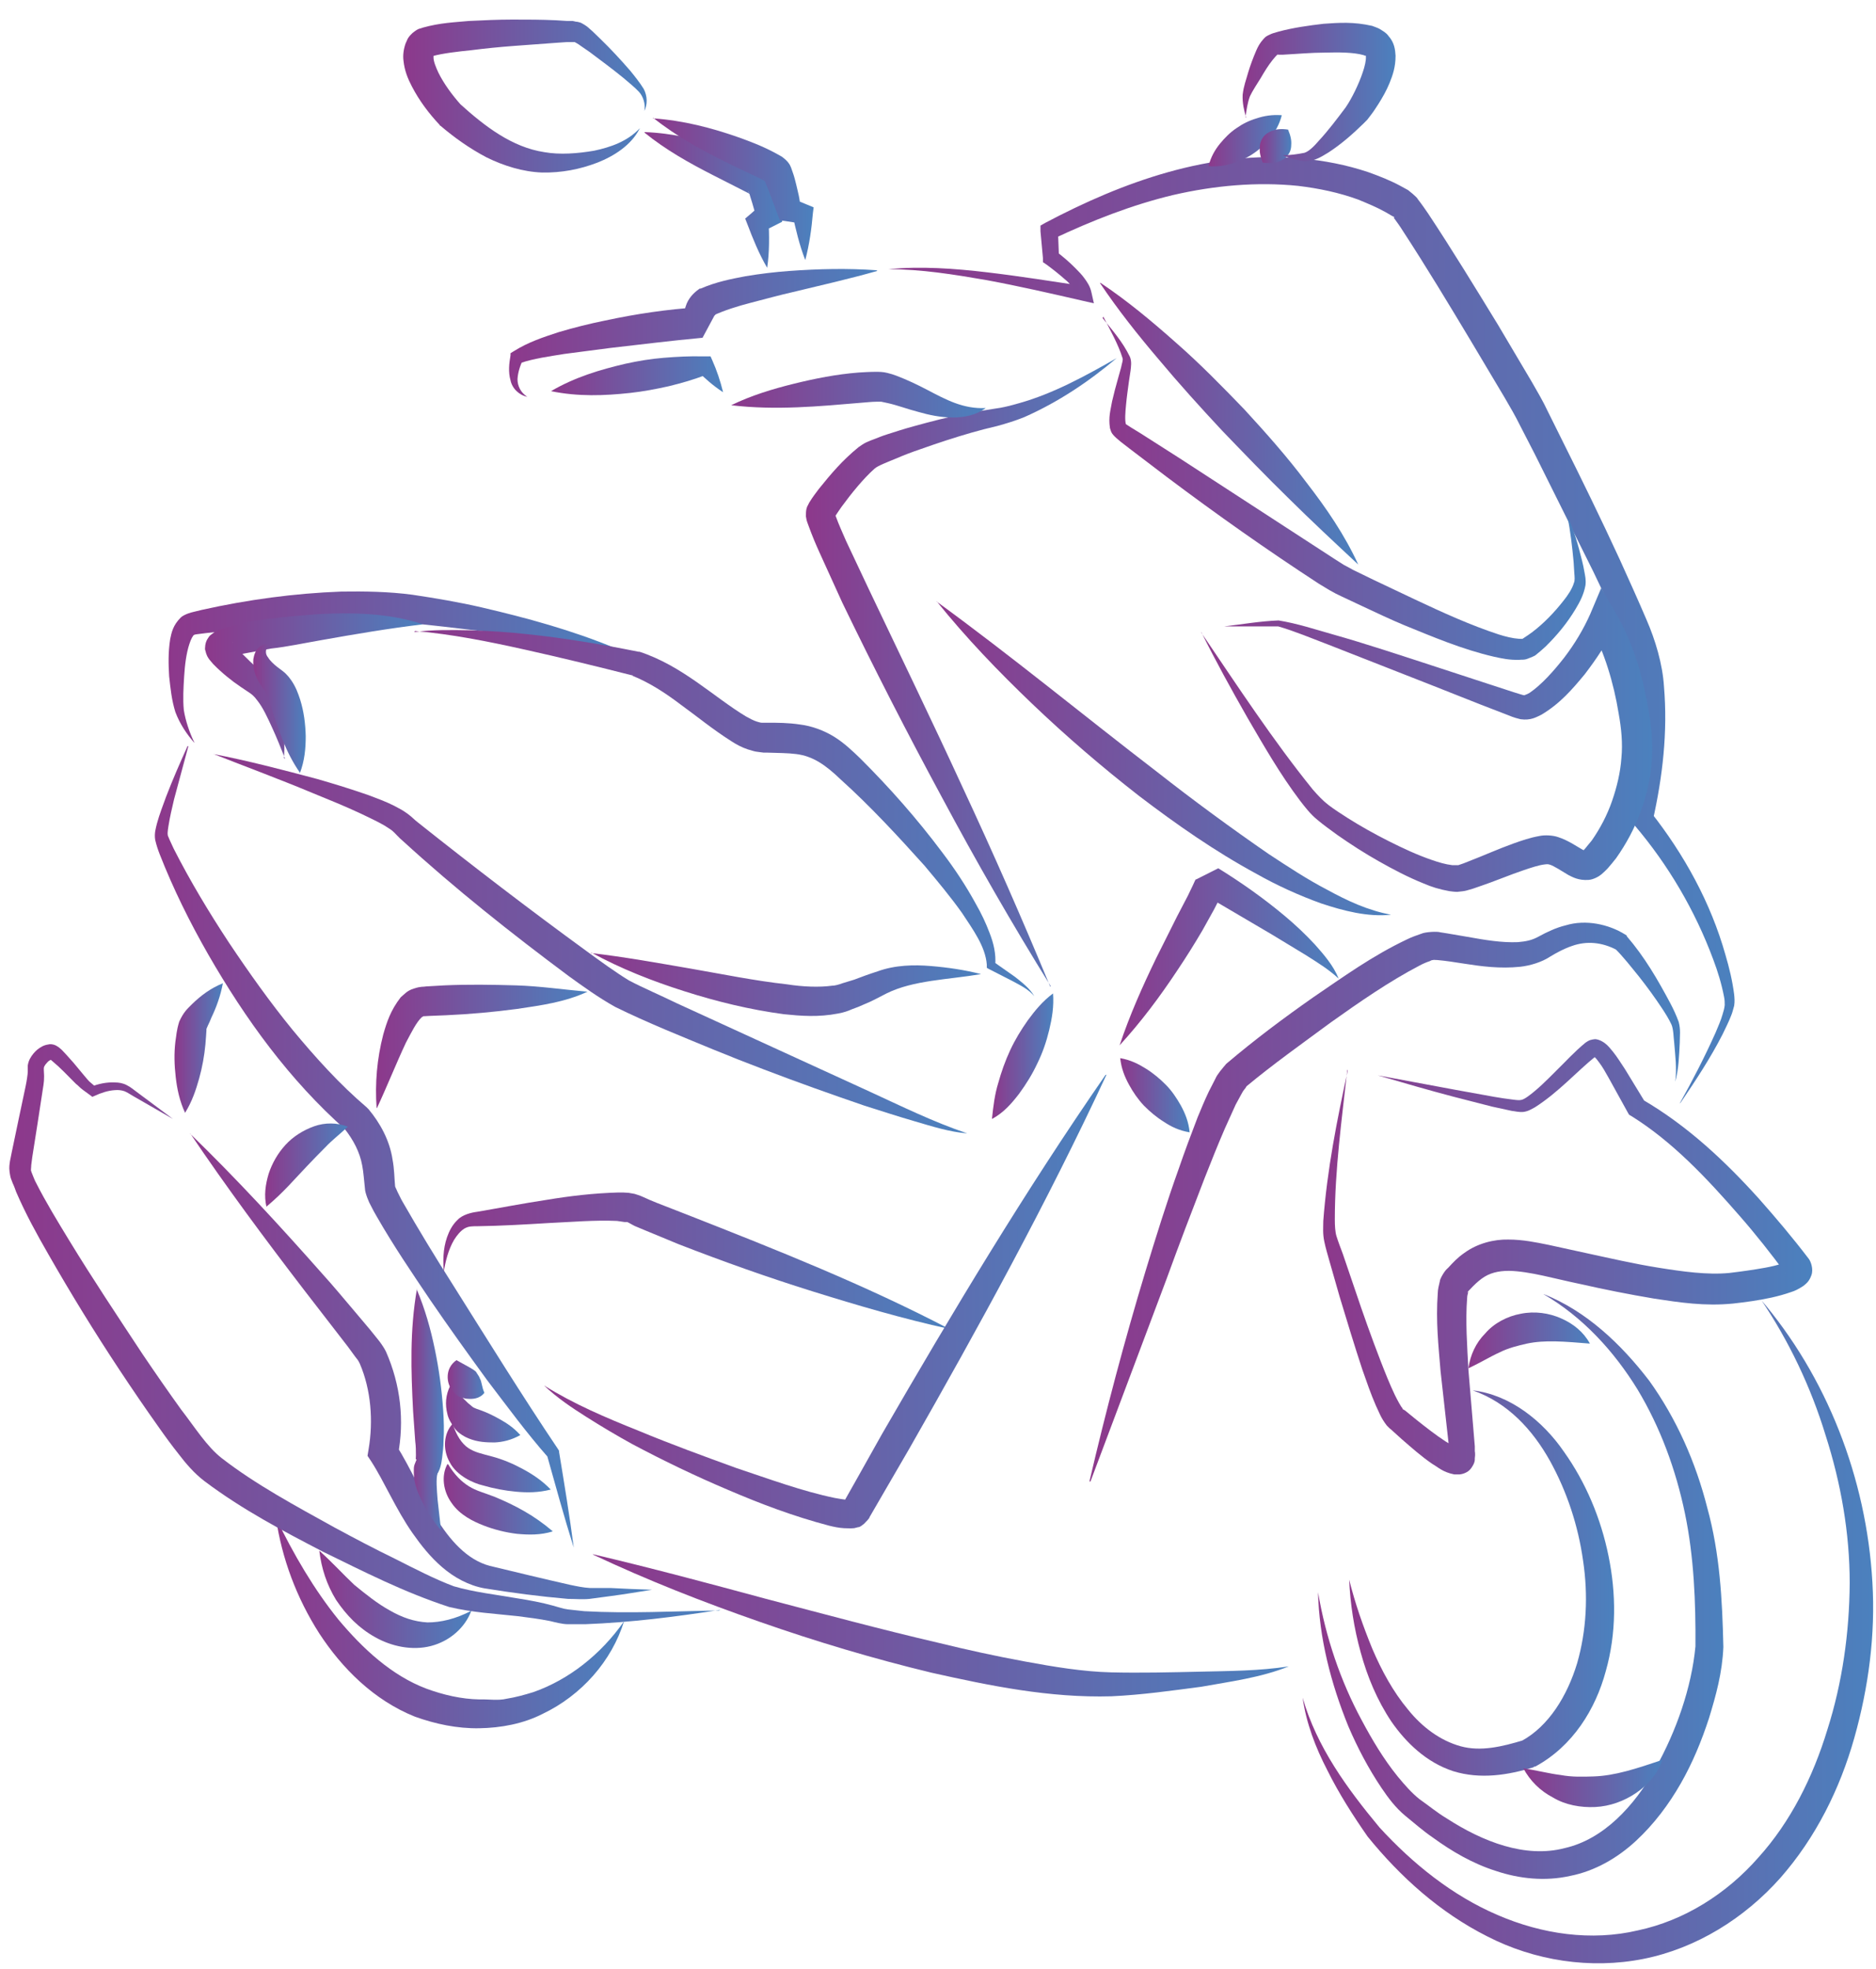 ﻿<?xml version="1.0" encoding="utf-8"?><svg width="61" height="64" viewBox="0 0 61 64" fill="none" xmlns="http://www.w3.org/2000/svg">
<path d="M19.281 50.52C21.177 50.965 23.05 51.468 24.912 51.971C26.785 52.462 28.646 52.965 30.519 53.4C31.45 53.628 32.392 53.834 33.323 54.005C34.254 54.177 35.208 54.337 36.127 54.359C37.069 54.382 38.057 54.359 39.01 54.337C39.975 54.314 40.94 54.314 41.905 54.165C40.997 54.531 40.009 54.657 39.056 54.828C38.091 54.954 37.137 55.091 36.138 55.137C34.118 55.194 32.188 54.794 30.292 54.371C28.397 53.914 26.523 53.354 24.696 52.714C22.857 52.074 21.052 51.365 19.281 50.531V50.52Z" fill="url(#paint0_linear_14082_11935)" />
<path d="M43.811 34.76C43.63 36.383 43.403 38.029 43.403 39.64C43.403 39.834 43.414 40.051 43.459 40.188C43.516 40.371 43.596 40.577 43.664 40.76L44.061 41.925C44.322 42.703 44.594 43.468 44.89 44.234C45.037 44.611 45.185 44.988 45.355 45.343C45.434 45.502 45.548 45.72 45.605 45.777V45.8L45.684 45.845L45.809 45.948L46.047 46.142C46.365 46.394 46.683 46.645 47.001 46.851C47.137 46.942 47.353 47.045 47.376 47.045C47.376 47.045 47.376 47.045 47.342 47.045C47.296 47.045 47.239 47.068 47.217 47.102C47.171 47.125 47.137 47.171 47.126 47.217C47.126 47.251 47.114 47.239 47.114 47.251C47.114 47.285 47.114 47.217 47.114 47.171V47.022L46.842 44.577C46.774 43.743 46.683 42.943 46.751 42.028C46.751 41.925 46.785 41.777 46.819 41.64C46.819 41.583 46.91 41.423 46.967 41.343C47.035 41.251 47.046 41.251 47.092 41.206C47.239 41.045 47.398 40.874 47.614 40.726C48.034 40.417 48.579 40.28 49.044 40.291C49.521 40.291 49.952 40.383 50.35 40.463L51.553 40.726C52.347 40.897 53.131 41.08 53.925 41.206C54.709 41.331 55.515 41.446 56.23 41.377C56.616 41.331 57.024 41.274 57.399 41.206C57.592 41.171 57.774 41.126 57.932 41.08C58.012 41.057 58.08 41.023 58.091 41.011C58.091 41.011 58.08 41.011 58.023 41.126C57.978 41.24 58.046 41.388 58.057 41.388C57.603 40.771 57.081 40.108 56.559 39.514C55.503 38.303 54.391 37.114 53.051 36.28L52.972 36.234L52.938 36.177L52.313 35.046C52.211 34.863 52.109 34.68 51.996 34.532C51.939 34.452 51.882 34.383 51.837 34.349C51.814 34.337 51.803 34.337 51.837 34.337C51.848 34.337 51.905 34.337 51.905 34.326C51.905 34.326 51.894 34.326 51.882 34.337C51.269 34.829 50.679 35.503 49.907 35.994C49.794 36.051 49.703 36.12 49.532 36.143C49.373 36.154 49.271 36.12 49.158 36.109C48.942 36.063 48.738 36.017 48.522 35.971L47.273 35.651C46.445 35.434 45.627 35.194 44.799 34.954L47.319 35.423L48.579 35.651C48.783 35.686 48.999 35.72 49.203 35.743C49.453 35.777 49.498 35.766 49.68 35.64C49.998 35.411 50.304 35.103 50.599 34.806C50.906 34.509 51.178 34.2 51.553 33.892C51.587 33.869 51.621 33.846 51.666 33.823C51.712 33.8 51.825 33.777 51.882 33.777C52.03 33.8 52.109 33.857 52.177 33.903C52.302 33.995 52.37 34.097 52.45 34.189C52.597 34.372 52.711 34.566 52.836 34.749L53.505 35.846L53.392 35.731C54.868 36.589 56.094 37.743 57.206 38.977C57.762 39.606 58.284 40.223 58.807 40.908C58.875 40.988 58.977 41.251 58.897 41.457C58.818 41.674 58.716 41.731 58.636 41.8C58.477 41.903 58.364 41.96 58.25 41.994C58.023 42.074 57.808 42.131 57.603 42.177C57.183 42.268 56.775 42.325 56.355 42.371C55.435 42.463 54.618 42.337 53.789 42.211C52.972 42.074 52.166 41.914 51.36 41.731C50.577 41.571 49.737 41.32 49.067 41.308C48.715 41.308 48.431 41.377 48.181 41.56C48.057 41.651 47.932 41.766 47.796 41.914C47.773 41.937 47.705 42.005 47.716 42.005C47.739 42.005 47.75 41.937 47.739 41.983C47.739 42.04 47.705 42.097 47.705 42.2C47.648 42.92 47.705 43.765 47.75 44.565L47.955 47.011V47.171C47.955 47.171 47.977 47.262 47.955 47.4C47.955 47.468 47.955 47.502 47.92 47.582C47.875 47.674 47.818 47.765 47.739 47.822C47.659 47.88 47.557 47.914 47.466 47.925C47.387 47.925 47.342 47.925 47.285 47.925C46.899 47.845 46.774 47.697 46.57 47.582C46.206 47.331 45.9 47.057 45.582 46.782L45.355 46.577L45.242 46.474L45.185 46.428L45.094 46.337C44.89 46.074 44.844 45.902 44.742 45.697C44.572 45.308 44.435 44.908 44.299 44.52C44.038 43.731 43.8 42.943 43.561 42.154L43.221 40.965C43.164 40.76 43.107 40.577 43.062 40.36C43.005 40.097 43.028 39.903 43.028 39.686C43.153 38.017 43.471 36.417 43.822 34.806L43.811 34.76Z" fill="url(#paint1_linear_14082_11935)" />
<path d="M57.228 42.211C59.396 44.737 60.69 48.04 60.883 51.434C60.985 53.136 60.758 54.851 60.293 56.496C59.828 58.142 59.044 59.73 57.886 61.045C56.728 62.347 55.162 63.33 53.437 63.673C51.711 64.016 49.895 63.73 48.362 62.942C46.819 62.165 45.536 61.01 44.469 59.696C43.992 59.011 43.538 58.302 43.163 57.548C42.777 56.805 42.471 56.005 42.357 55.182C42.812 56.782 43.81 58.142 44.855 59.399C45.944 60.587 47.227 61.616 48.692 62.245C50.145 62.873 51.745 63.102 53.255 62.747C54.765 62.427 56.138 61.559 57.171 60.382C58.227 59.216 58.953 57.753 59.419 56.222C59.907 54.691 60.134 53.068 60.145 51.457C60.145 49.834 59.861 48.211 59.362 46.657C58.885 45.091 58.17 43.583 57.239 42.211H57.228Z" fill="url(#paint2_linear_14082_11935)" />
<path d="M50.191 42.063C51.575 42.611 52.711 43.685 53.63 44.885C54.516 46.12 55.14 47.537 55.514 49.011C55.923 50.496 56.002 51.993 56.037 53.536C56.002 54.371 55.798 55.102 55.571 55.845C55.333 56.576 55.038 57.296 54.652 57.97C54.266 58.645 53.789 59.285 53.199 59.833C52.608 60.382 51.871 60.816 51.053 60.976C50.236 61.159 49.396 61.067 48.647 60.816C47.886 60.576 47.205 60.176 46.592 59.73C46.274 59.513 45.99 59.262 45.695 59.022C45.377 58.759 45.139 58.439 44.923 58.119C44.492 57.479 44.14 56.805 43.845 56.119C43.277 54.725 42.892 53.239 42.857 51.754C43.107 53.216 43.584 54.633 44.276 55.913C44.617 56.553 44.992 57.182 45.446 57.742C45.673 58.016 45.9 58.279 46.161 58.485C46.456 58.69 46.728 58.919 47.035 59.102C48.215 59.867 49.6 60.405 50.872 60.073C52.143 59.787 53.142 58.702 53.823 57.49C54.504 56.279 55.004 54.851 55.129 53.514C55.14 52.096 55.083 50.611 54.788 49.194C54.493 47.777 53.993 46.405 53.244 45.16C52.483 43.925 51.473 42.817 50.202 42.074L50.191 42.063Z" fill="url(#paint3_linear_14082_11935)" />
<path d="M54.617 35.869C55.037 35.115 55.434 34.349 55.786 33.56C55.865 33.366 55.956 33.172 56.013 32.966C56.047 32.863 56.07 32.772 56.081 32.669C56.081 32.589 56.081 32.498 56.058 32.395C55.979 31.983 55.854 31.572 55.706 31.183C55.116 29.595 54.242 28.109 53.152 26.829L53.062 26.715L53.096 26.555C53.345 25.195 53.448 23.778 53.277 22.43C53.187 21.744 53.016 21.15 52.71 20.51C52.426 19.87 52.12 19.23 51.813 18.59L49.917 14.784L49.429 13.836C49.27 13.516 49.111 13.241 48.93 12.933L47.84 11.104C47.113 9.893 46.376 8.67 45.615 7.505C45.524 7.356 45.422 7.219 45.331 7.093C45.297 7.047 45.309 7.07 45.331 7.07C45.365 7.07 45.331 7.047 45.275 7.025L45.059 6.899C44.775 6.739 44.468 6.613 44.162 6.487C43.538 6.259 42.879 6.122 42.209 6.042C40.87 5.905 39.485 6.03 38.146 6.339C36.806 6.659 35.501 7.173 34.241 7.767L34.4 7.493L34.434 8.362L34.32 8.156C34.547 8.327 34.763 8.51 34.967 8.716C35.069 8.819 35.172 8.922 35.262 9.047C35.353 9.173 35.444 9.299 35.489 9.504L35.569 9.859L35.217 9.779C34.173 9.539 33.128 9.299 32.073 9.104C31.017 8.922 29.961 8.75 28.883 8.75C29.95 8.647 31.04 8.727 32.107 8.853C33.174 8.979 34.241 9.15 35.308 9.31L35.035 9.584C35.024 9.527 34.956 9.424 34.876 9.333C34.797 9.242 34.718 9.15 34.615 9.07C34.422 8.899 34.218 8.739 34.014 8.59L33.912 8.522V8.384L33.832 7.516V7.333L33.991 7.242C36.5 5.916 39.349 4.876 42.312 5.15C43.05 5.219 43.776 5.356 44.491 5.596C44.843 5.722 45.195 5.859 45.535 6.042L45.785 6.179C45.785 6.179 46.08 6.407 46.103 6.476C46.228 6.636 46.33 6.785 46.432 6.933C47.227 8.133 47.965 9.344 48.714 10.567L49.804 12.407C49.974 12.704 50.178 13.047 50.326 13.367L50.803 14.327C51.438 15.596 52.063 16.875 52.664 18.178C52.959 18.83 53.255 19.481 53.538 20.144C53.822 20.795 54.061 21.584 54.106 22.315C54.231 23.801 54.061 25.252 53.743 26.669L53.675 26.395C54.764 27.778 55.627 29.343 56.104 31.035C56.229 31.458 56.331 31.881 56.388 32.326C56.399 32.44 56.41 32.555 56.388 32.692C56.354 32.806 56.331 32.92 56.285 33.023C56.206 33.229 56.104 33.423 56.013 33.617C55.616 34.395 55.139 35.115 54.651 35.835L54.617 35.869Z" fill="url(#paint4_linear_14082_11935)" />
<path d="M35.853 10.339C36.171 10.739 36.501 11.105 36.739 11.596C36.807 11.756 36.773 11.928 36.762 12.042L36.705 12.419C36.671 12.671 36.637 12.911 36.614 13.162C36.591 13.39 36.569 13.676 36.614 13.802C36.614 13.779 36.569 13.768 36.614 13.79L36.773 13.893L37.091 14.088L38.362 14.899L43.391 18.167L43.697 18.362C43.788 18.407 43.868 18.453 43.993 18.522L44.674 18.853L46.025 19.493C46.921 19.916 47.829 20.327 48.737 20.624C48.953 20.693 49.192 20.75 49.373 20.762C49.407 20.762 49.487 20.773 49.475 20.762C49.487 20.75 49.475 20.796 49.544 20.739C49.634 20.681 49.736 20.613 49.827 20.544C50.202 20.259 50.542 19.904 50.838 19.527C50.985 19.344 51.121 19.139 51.178 18.945C51.212 18.876 51.201 18.75 51.19 18.625L51.167 18.259C51.121 17.767 51.065 17.265 50.962 16.762C51.178 17.219 51.314 17.71 51.439 18.213C51.473 18.339 51.496 18.465 51.519 18.59C51.541 18.716 51.575 18.842 51.553 19.024C51.496 19.333 51.371 19.562 51.235 19.79C50.962 20.247 50.633 20.647 50.247 21.024C50.145 21.116 50.043 21.207 49.941 21.287C49.907 21.322 49.759 21.379 49.668 21.413C49.544 21.459 49.487 21.436 49.407 21.447C49.078 21.459 48.828 21.401 48.567 21.344C47.534 21.104 46.603 20.704 45.673 20.327C45.207 20.133 44.753 19.916 44.288 19.699L43.607 19.379C43.505 19.333 43.368 19.264 43.232 19.184L42.892 18.979C41.189 17.87 39.554 16.716 37.942 15.505L36.739 14.59L36.444 14.362L36.296 14.236C36.296 14.236 36.205 14.156 36.16 14.088C36.115 14.019 36.115 13.973 36.092 13.916C36.035 13.55 36.115 13.322 36.16 13.048C36.217 12.796 36.285 12.545 36.353 12.305L36.455 11.939C36.478 11.813 36.523 11.71 36.501 11.642C36.364 11.196 36.103 10.739 35.876 10.293L35.853 10.339Z" fill="url(#paint5_linear_14082_11935)" />
<path d="M39.055 20.555C40.235 22.293 41.393 24.064 42.687 25.664C42.858 25.858 43.016 26.029 43.198 26.167C43.391 26.315 43.607 26.452 43.822 26.59C44.254 26.864 44.708 27.115 45.162 27.344C45.616 27.572 46.081 27.789 46.547 27.949C46.774 28.029 47.012 28.098 47.217 28.121H47.341C47.341 28.121 47.364 28.121 47.421 28.121C47.534 28.087 47.648 28.041 47.761 27.995C48.238 27.812 48.715 27.595 49.226 27.412C49.487 27.321 49.736 27.23 50.066 27.172C50.225 27.138 50.486 27.149 50.656 27.207C50.838 27.264 50.985 27.344 51.11 27.412L51.439 27.607C51.53 27.664 51.598 27.652 51.519 27.652C51.485 27.652 51.428 27.687 51.451 27.675C51.473 27.664 51.507 27.618 51.541 27.584C51.609 27.504 51.678 27.412 51.757 27.321C52.029 26.932 52.257 26.498 52.416 26.041C52.574 25.584 52.688 25.115 52.722 24.635C52.767 24.167 52.722 23.687 52.631 23.184C52.472 22.201 52.166 21.195 51.723 20.373L52.529 20.316C52.257 20.91 51.905 21.424 51.53 21.916C51.133 22.395 50.735 22.864 50.123 23.23C49.952 23.31 49.782 23.424 49.441 23.378C49.203 23.321 49.112 23.275 48.965 23.218L48.136 22.898L46.49 22.247L43.198 20.956C42.653 20.75 42.086 20.51 41.563 20.361H39.804C40.394 20.293 40.973 20.19 41.575 20.167C42.199 20.27 42.744 20.453 43.312 20.613C44.447 20.933 45.571 21.31 46.694 21.675L48.374 22.224L49.214 22.498C49.339 22.533 49.521 22.601 49.578 22.601C49.532 22.601 49.646 22.578 49.736 22.521C50.123 22.258 50.52 21.813 50.86 21.378C51.201 20.933 51.496 20.441 51.712 19.95L52.064 19.116L52.518 19.893C53.108 20.898 53.403 21.938 53.596 23.035C53.687 23.561 53.755 24.144 53.71 24.715C53.675 25.287 53.539 25.858 53.346 26.384C53.153 26.921 52.881 27.424 52.552 27.892C52.461 28.007 52.37 28.121 52.268 28.235C52.211 28.292 52.154 28.349 52.075 28.418C51.995 28.487 51.814 28.589 51.655 28.601C51.326 28.624 51.133 28.509 50.996 28.441L50.656 28.235C50.554 28.178 50.474 28.132 50.406 28.109C50.327 28.087 50.327 28.087 50.225 28.098C50.032 28.121 49.793 28.201 49.555 28.281C49.078 28.441 48.601 28.647 48.09 28.818C47.966 28.864 47.829 28.909 47.693 28.944C47.625 28.966 47.489 28.978 47.387 28.989C47.296 28.989 47.217 28.978 47.126 28.966C46.808 28.909 46.547 28.829 46.286 28.715C45.775 28.509 45.298 28.258 44.833 27.995C44.367 27.732 43.925 27.447 43.482 27.138C43.266 26.978 43.05 26.829 42.835 26.647C42.608 26.464 42.426 26.224 42.267 26.018C41.62 25.161 41.098 24.247 40.564 23.332C40.042 22.418 39.532 21.493 39.066 20.555H39.055Z" fill="url(#paint6_linear_14082_11935)" />
<path d="M35.424 48.154C35.957 45.869 36.559 43.594 37.24 41.343C37.581 40.223 37.932 39.092 38.33 37.983C38.523 37.423 38.727 36.875 38.943 36.315C39.056 36.041 39.17 35.766 39.306 35.48L39.522 35.058C39.578 34.921 39.749 34.726 39.874 34.578C40.804 33.789 41.724 33.103 42.7 32.418C43.676 31.755 44.619 31.069 45.754 30.532C45.89 30.464 46.049 30.407 46.219 30.349C46.344 30.292 46.73 30.269 46.832 30.304C47.139 30.349 47.434 30.407 47.718 30.452C48.285 30.555 48.841 30.646 49.352 30.624C49.613 30.601 49.806 30.567 50.033 30.441C50.306 30.292 50.59 30.155 50.919 30.075C51.566 29.881 52.304 30.041 52.837 30.372L52.894 30.407V30.429C53.484 31.115 53.904 31.846 54.313 32.612C54.415 32.806 54.506 33.001 54.585 33.218C54.653 33.481 54.619 33.663 54.619 33.892C54.597 34.315 54.585 34.749 54.472 35.161C54.529 34.738 54.472 34.315 54.438 33.892C54.415 33.698 54.415 33.446 54.347 33.298C54.267 33.126 54.154 32.944 54.04 32.772C53.813 32.429 53.564 32.086 53.303 31.755C53.041 31.435 52.78 31.092 52.497 30.818L52.565 30.875C52.088 30.624 51.588 30.578 51.112 30.749C50.873 30.829 50.635 30.955 50.408 31.092C50.135 31.275 49.749 31.389 49.432 31.424C48.773 31.492 48.172 31.412 47.593 31.321C47.298 31.275 47.014 31.229 46.741 31.206C46.673 31.206 46.605 31.195 46.594 31.206C46.582 31.206 46.548 31.206 46.492 31.241C46.389 31.275 46.276 31.321 46.151 31.389C45.186 31.892 44.21 32.566 43.279 33.229C42.348 33.915 41.383 34.601 40.532 35.309C40.487 35.401 40.441 35.412 40.373 35.549L40.18 35.903L39.828 36.681C39.601 37.206 39.386 37.743 39.17 38.292C38.75 39.377 38.33 40.475 37.932 41.572L35.458 48.154H35.424Z" fill="url(#paint7_linear_14082_11935)" />
<path d="M43.869 51.343C44.062 52.12 44.323 52.863 44.618 53.583C44.925 54.303 45.299 54.988 45.776 55.56C46.242 56.142 46.832 56.577 47.49 56.76C48.149 56.943 48.852 56.771 49.534 56.565L49.477 56.588C50.362 56.108 50.964 55.114 51.282 54.063C51.588 53 51.645 51.857 51.475 50.726C51.316 49.594 50.953 48.486 50.396 47.48C49.84 46.486 49.034 45.594 47.888 45.194C49.091 45.332 50.158 46.177 50.85 47.183C51.566 48.189 52.054 49.354 52.303 50.577C52.553 51.8 52.564 53.091 52.212 54.325C51.883 55.548 51.145 56.76 49.919 57.422H49.886L49.863 57.445C49.045 57.697 48.137 57.845 47.252 57.571C46.378 57.285 45.719 56.645 45.243 55.96C44.777 55.263 44.459 54.497 44.244 53.708C44.028 52.931 43.903 52.131 43.869 51.331V51.343Z" fill="url(#paint8_linear_14082_11935)" />
<path d="M54.051 57.216C53.892 57.662 53.586 58.016 53.2 58.279C52.814 58.542 52.348 58.713 51.872 58.736C51.395 58.759 50.895 58.668 50.498 58.428C50.078 58.211 49.749 57.879 49.533 57.479C49.999 57.548 50.373 57.651 50.748 57.696C51.122 57.765 51.463 57.753 51.815 57.742C52.519 57.719 53.2 57.49 54.051 57.205V57.216Z" fill="url(#paint9_linear_14082_11935)" />
<path d="M51.71 43.674C50.87 43.606 50.234 43.548 49.644 43.674C49.349 43.743 49.053 43.811 48.758 43.96C48.452 44.097 48.145 44.291 47.748 44.474C47.805 44.051 47.986 43.651 48.293 43.343C48.577 43.011 49.008 42.783 49.451 42.703C49.905 42.611 50.37 42.68 50.756 42.851C51.154 43.023 51.494 43.297 51.698 43.674H51.71Z" fill="url(#paint10_linear_14082_11935)" />
<path d="M34.163 32.052C32.914 30.04 31.733 27.983 30.621 25.904C29.497 23.824 28.419 21.721 27.386 19.584L26.648 17.961C26.523 17.687 26.409 17.413 26.296 17.104L26.25 16.978L26.228 16.91C26.228 16.91 26.228 16.91 26.205 16.784C26.205 16.692 26.205 16.601 26.228 16.521C26.25 16.453 26.25 16.453 26.273 16.418C26.296 16.361 26.319 16.327 26.341 16.293C26.432 16.144 26.534 16.018 26.625 15.893C27.022 15.401 27.386 14.967 27.919 14.533C27.999 14.476 28.101 14.407 28.18 14.373C28.26 14.338 28.339 14.304 28.407 14.281C28.555 14.224 28.691 14.167 28.839 14.121C29.122 14.03 29.406 13.938 29.701 13.858C30.28 13.698 30.848 13.55 31.438 13.436C31.722 13.378 32.04 13.333 32.324 13.287C32.596 13.253 32.868 13.184 33.141 13.104C34.242 12.796 35.286 12.224 36.308 11.641C35.4 12.407 34.412 13.07 33.3 13.561C33.016 13.675 32.721 13.767 32.426 13.847C32.131 13.915 31.869 13.984 31.586 14.064C31.029 14.224 30.473 14.407 29.928 14.601C29.656 14.693 29.384 14.796 29.122 14.91C28.873 15.013 28.544 15.138 28.441 15.23C28.078 15.55 27.681 16.041 27.363 16.475C27.284 16.59 27.204 16.704 27.147 16.795C27.136 16.818 27.113 16.841 27.113 16.864C27.136 16.818 27.147 16.761 27.147 16.704C27.136 16.624 27.147 16.681 27.147 16.681V16.715L27.181 16.795C27.272 17.047 27.397 17.321 27.511 17.584L28.26 19.172C29.27 21.298 30.303 23.424 31.291 25.572C32.289 27.709 33.243 29.88 34.151 32.075L34.163 32.052Z" fill="url(#paint11_linear_14082_11935)" />
<path d="M23.775 13.172C24.434 12.852 25.115 12.646 25.807 12.475C26.5 12.304 27.192 12.166 27.919 12.109C28.1 12.098 28.282 12.086 28.486 12.086C28.577 12.086 28.713 12.086 28.849 12.121C28.952 12.144 29.054 12.178 29.145 12.212C29.508 12.349 29.837 12.509 30.144 12.669C30.757 12.989 31.313 13.298 32.051 13.264C31.426 13.721 30.53 13.584 29.86 13.389C29.508 13.298 29.179 13.172 28.872 13.104L28.657 13.058H28.486C28.339 13.058 28.168 13.081 27.998 13.092C26.636 13.207 25.228 13.344 23.775 13.172Z" fill="url(#paint12_linear_14082_11935)" />
<path d="M28.52 8.808C27.6 9.07 26.681 9.276 25.784 9.493C25.33 9.596 24.876 9.722 24.433 9.836C23.99 9.95 23.548 10.088 23.184 10.259L23.275 10.213C23.275 10.213 23.23 10.27 23.23 10.259L22.844 10.979C21.856 11.07 20.846 11.196 19.847 11.31C19.348 11.379 18.848 11.436 18.349 11.505C17.86 11.585 17.35 11.653 16.918 11.802L17.009 11.687C16.907 11.893 16.839 12.11 16.827 12.327C16.827 12.544 16.93 12.762 17.145 12.899C16.907 12.853 16.657 12.647 16.6 12.362C16.521 12.087 16.555 11.813 16.6 11.55V11.482L16.691 11.425C17.179 11.116 17.679 10.956 18.167 10.796C18.666 10.648 19.166 10.522 19.677 10.419C20.687 10.202 21.697 10.053 22.742 9.985L22.356 10.705C22.276 10.545 22.265 10.465 22.253 10.328C22.253 10.202 22.253 10.076 22.299 9.95C22.378 9.699 22.549 9.528 22.707 9.413L22.753 9.379H22.787C23.287 9.162 23.763 9.07 24.24 8.979C24.717 8.899 25.194 8.842 25.659 8.808C26.613 8.739 27.555 8.716 28.508 8.785L28.52 8.808Z" fill="url(#paint13_linear_14082_11935)" />
<path d="M17.916 12.714C18.699 12.258 19.505 12.018 20.334 11.824C20.743 11.733 21.163 11.664 21.583 11.63C22.003 11.596 22.423 11.573 22.854 11.584H23.104L23.16 11.71C23.308 12.041 23.422 12.383 23.512 12.749C23.195 12.543 22.922 12.303 22.672 12.052L22.968 12.178C22.57 12.338 22.162 12.452 21.741 12.555C21.333 12.646 20.913 12.726 20.493 12.772C19.653 12.863 18.801 12.897 17.916 12.714Z" fill="url(#paint14_linear_14082_11935)" />
<path d="M20.972 4.294C21.88 4.328 22.731 4.534 23.56 4.831C23.98 4.979 24.377 5.139 24.797 5.391C24.854 5.425 24.9 5.448 24.968 5.505L25.058 5.585L25.081 5.608L25.138 5.665C25.138 5.665 25.206 5.757 25.229 5.802C25.252 5.848 25.285 5.917 25.285 5.928V5.974L25.308 6.054L25.331 6.225C25.354 6.454 25.388 6.671 25.41 6.899L25.433 7.208L25.229 7.311L24.843 7.505L24.99 7.139C25.013 7.654 25.024 8.179 24.945 8.705C24.672 8.236 24.48 7.757 24.298 7.277L24.23 7.105L24.445 6.922L24.763 6.637L24.593 7.048C24.525 6.842 24.48 6.648 24.411 6.442L24.366 6.294L24.343 6.214V6.179C24.343 6.179 24.343 6.225 24.343 6.237C24.343 6.259 24.366 6.282 24.389 6.305L24.411 6.328L24.377 6.305C24.366 6.294 24.321 6.271 24.275 6.248L23.174 5.688C22.414 5.299 21.653 4.877 20.949 4.305L20.972 4.294Z" fill="url(#paint15_linear_14082_11935)" />
<path d="M21.234 3.847C22.222 3.916 23.141 4.156 24.05 4.476C24.515 4.647 24.912 4.796 25.423 5.093C25.423 5.093 25.537 5.173 25.616 5.265C25.707 5.379 25.695 5.402 25.718 5.436L25.786 5.63C25.832 5.756 25.855 5.87 25.889 5.996C25.945 6.247 26.013 6.453 26.025 6.773L25.741 6.442L26.15 6.613L26.456 6.739L26.433 6.922C26.388 7.436 26.32 7.939 26.184 8.453C25.991 7.962 25.877 7.459 25.764 6.956L26.047 7.264L25.525 7.184L25.355 7.162L25.241 6.853L25.014 6.247L24.89 5.939L24.833 5.802C24.833 5.802 24.799 5.744 24.833 5.824C24.867 5.882 24.935 5.916 24.89 5.893C24.572 5.722 24.095 5.516 23.686 5.31C22.846 4.899 22.006 4.442 21.234 3.825V3.847Z" fill="url(#paint16_linear_14082_11935)" />
<path d="M20.794 4.19C20.521 4.716 19.976 5.07 19.42 5.288C18.852 5.505 18.262 5.619 17.626 5.608C17.002 5.585 16.378 5.39 15.822 5.116C15.277 4.83 14.777 4.476 14.323 4.088H14.312L14.289 4.053C13.948 3.688 13.642 3.288 13.392 2.808C13.267 2.568 13.154 2.305 13.12 1.973C13.097 1.802 13.12 1.608 13.188 1.413C13.245 1.311 13.222 1.253 13.415 1.071C13.631 0.899 13.642 0.945 13.744 0.899C14.323 0.739 14.755 0.728 15.243 0.682C15.719 0.659 16.185 0.636 16.662 0.636C17.138 0.636 17.604 0.636 18.081 0.659L18.444 0.682H18.625L18.727 0.705C18.784 0.705 18.841 0.728 18.886 0.739C19.125 0.865 19.148 0.922 19.261 1.013L19.522 1.265C19.863 1.596 20.192 1.951 20.498 2.305C20.646 2.488 20.794 2.671 20.93 2.888C21.055 3.128 21.055 3.39 20.952 3.608C20.998 3.379 20.907 3.128 20.782 2.991C20.635 2.831 20.442 2.682 20.271 2.533C19.908 2.236 19.534 1.962 19.17 1.688L18.886 1.493C18.818 1.436 18.648 1.345 18.682 1.368H18.603H18.432L18.092 1.391L16.707 1.493C16.241 1.528 15.787 1.573 15.333 1.631C14.891 1.676 14.391 1.733 14.062 1.825C14.062 1.825 13.948 1.882 14.062 1.802C14.142 1.676 14.096 1.745 14.096 1.745C14.096 1.768 14.096 1.813 14.096 1.871C14.096 1.996 14.175 2.191 14.255 2.362C14.437 2.728 14.698 3.082 14.982 3.402L14.947 3.368C15.765 4.11 16.65 4.785 17.695 4.945C18.205 5.036 18.784 4.99 19.318 4.899C19.851 4.785 20.396 4.602 20.805 4.168L20.794 4.19Z" fill="url(#paint17_linear_14082_11935)" />
<path d="M39.295 5.402C39.374 5.093 39.511 4.864 39.669 4.67C39.828 4.476 39.999 4.304 40.203 4.167C40.396 4.03 40.623 3.916 40.861 3.847C41.1 3.767 41.361 3.722 41.679 3.745C41.599 4.053 41.463 4.282 41.304 4.476C41.145 4.67 40.975 4.842 40.771 4.979C40.578 5.116 40.351 5.219 40.112 5.299C39.874 5.379 39.613 5.424 39.306 5.402H39.295Z" fill="url(#paint18_linear_14082_11935)" />
<path d="M41.066 5.297C40.975 5.081 40.952 4.932 40.964 4.795C40.964 4.658 41.009 4.544 41.077 4.453C41.145 4.361 41.247 4.293 41.372 4.247C41.497 4.202 41.656 4.179 41.883 4.213C41.974 4.43 41.997 4.578 41.985 4.715C41.985 4.852 41.94 4.966 41.872 5.046C41.804 5.138 41.702 5.206 41.577 5.252C41.452 5.297 41.293 5.32 41.066 5.286V5.297Z" fill="url(#paint19_linear_14082_11935)" />
<path d="M40.519 3.824C40.451 3.584 40.394 3.355 40.406 3.081C40.44 2.784 40.519 2.601 40.587 2.35C40.656 2.121 40.746 1.881 40.849 1.641C40.905 1.515 40.962 1.401 41.087 1.264C41.132 1.218 41.144 1.195 41.234 1.15C41.325 1.104 41.359 1.093 41.393 1.081L41.586 1.024C42.063 0.898 42.551 0.83 43.039 0.773C43.539 0.738 44.016 0.704 44.617 0.841C44.697 0.875 44.788 0.898 44.867 0.944C44.969 1.013 45.071 1.058 45.151 1.173C45.344 1.39 45.366 1.618 45.378 1.813C45.378 2.178 45.287 2.441 45.185 2.693C45.083 2.944 44.958 3.161 44.822 3.378C44.753 3.481 44.685 3.595 44.606 3.698C44.56 3.755 44.538 3.79 44.458 3.892L44.333 4.018C43.981 4.361 43.618 4.681 43.198 4.955C42.983 5.081 42.767 5.241 42.426 5.241C42.177 5.207 41.938 5.15 41.711 5.047C41.95 5.047 42.188 5.012 42.415 4.967C42.562 4.921 42.733 4.75 42.88 4.578C43.187 4.247 43.471 3.87 43.755 3.492C43.959 3.195 44.186 2.727 44.311 2.35C44.379 2.155 44.424 1.95 44.413 1.835C44.413 1.79 44.401 1.767 44.413 1.813C44.413 1.824 44.436 1.813 44.413 1.813C44.39 1.813 44.356 1.801 44.333 1.79C44.004 1.698 43.527 1.698 43.085 1.71C42.631 1.71 42.165 1.755 41.711 1.778H41.552C41.586 1.755 41.552 1.778 41.552 1.767C41.507 1.79 41.439 1.881 41.371 1.961C41.234 2.133 41.109 2.338 40.996 2.533C40.883 2.715 40.724 2.955 40.644 3.127C40.565 3.332 40.531 3.572 40.497 3.812L40.519 3.824Z" fill="url(#paint20_linear_14082_11935)" />
<path d="M6.124 24.258L5.659 25.984C5.591 26.27 5.522 26.567 5.477 26.852C5.454 27.001 5.432 27.138 5.477 27.207C5.511 27.298 5.591 27.458 5.647 27.584C6.181 28.635 6.794 29.652 7.441 30.635C8.099 31.618 8.78 32.578 9.518 33.481C10.267 34.384 11.051 35.252 11.925 35.995L11.947 36.018L11.982 36.052C12.356 36.498 12.674 37.069 12.765 37.698C12.822 37.995 12.822 38.292 12.844 38.52C12.844 38.589 12.867 38.6 12.867 38.612C12.867 38.612 12.901 38.681 12.924 38.738C12.98 38.84 13.026 38.955 13.094 39.069C13.605 39.96 14.161 40.875 14.729 41.766C15.852 43.549 16.976 45.366 18.145 47.103L18.179 47.16V47.194C18.35 48.234 18.52 49.263 18.656 50.303C18.338 49.297 18.066 48.291 17.782 47.286L17.828 47.377C17.112 46.566 16.488 45.709 15.841 44.863C15.217 44.006 14.592 43.137 13.991 42.258C13.389 41.366 12.799 40.498 12.254 39.549C12.186 39.435 12.118 39.309 12.05 39.172C12.004 39.103 11.868 38.772 11.868 38.646C11.834 38.349 11.822 38.109 11.777 37.88C11.698 37.446 11.493 37.058 11.198 36.681L11.255 36.738C9.405 35.103 7.974 33.115 6.771 31.024C6.169 29.972 5.636 28.898 5.193 27.767C5.136 27.618 5.091 27.492 5.046 27.298C5.012 27.081 5.068 26.921 5.102 26.773C5.182 26.475 5.295 26.19 5.398 25.904C5.613 25.344 5.852 24.796 6.101 24.247L6.124 24.258Z" fill="url(#paint21_linear_14082_11935)" />
<path d="M6.932 24.509C8.067 24.726 9.191 25.023 10.314 25.321C10.871 25.481 11.427 25.652 11.983 25.846C12.255 25.949 12.539 26.052 12.812 26.189C12.959 26.269 13.084 26.326 13.255 26.452C13.425 26.578 13.459 26.635 13.595 26.738C15.377 28.155 17.227 29.572 19.078 30.92C19.532 31.252 20.02 31.606 20.451 31.869C20.928 32.12 21.473 32.349 21.984 32.6L25.128 34.04L28.273 35.48C29.317 35.96 30.361 36.474 31.451 36.84C30.872 36.794 30.305 36.611 29.76 36.452C29.203 36.291 28.647 36.109 28.102 35.937C27.001 35.56 25.911 35.172 24.833 34.76C23.743 34.349 22.676 33.903 21.609 33.457C21.076 33.229 20.553 33 19.997 32.726C19.43 32.406 18.976 32.075 18.499 31.732C16.626 30.337 14.821 28.909 13.084 27.321C12.982 27.241 12.835 27.069 12.778 27.023C12.721 26.966 12.596 26.898 12.494 26.829C12.255 26.692 12.006 26.578 11.745 26.452C11.234 26.212 10.7 25.995 10.167 25.778C9.1 25.332 8.021 24.932 6.943 24.509H6.932Z" fill="url(#paint22_linear_14082_11935)" />
<path d="M34.24 32.281C34.275 32.715 34.206 33.103 34.116 33.481C34.025 33.858 33.9 34.223 33.73 34.566C33.571 34.909 33.366 35.24 33.139 35.549C32.901 35.858 32.64 36.166 32.254 36.372C32.299 35.949 32.345 35.572 32.458 35.206C32.56 34.84 32.685 34.486 32.844 34.143C33.003 33.801 33.196 33.481 33.423 33.161C33.65 32.852 33.9 32.544 34.24 32.292V32.281Z" fill="url(#paint23_linear_14082_11935)" />
<path d="M14.435 41.389C14.401 41.001 14.401 40.601 14.537 40.212C14.605 40.018 14.707 39.812 14.878 39.652C15.037 39.481 15.332 39.412 15.513 39.389C16.251 39.264 17.012 39.115 17.772 39.001C18.533 38.875 19.293 38.784 20.111 38.761C20.224 38.761 20.326 38.761 20.44 38.772L20.633 38.806C20.633 38.806 20.826 38.864 20.917 38.909L21.121 39.001L21.371 39.104L22.426 39.515C25.276 40.635 28.125 41.766 30.861 43.195C29.351 42.863 27.875 42.429 26.411 41.972C24.947 41.515 23.505 41.001 22.063 40.441L20.985 39.995L20.712 39.881C20.633 39.858 20.451 39.743 20.395 39.721C20.395 39.732 20.44 39.732 20.395 39.721H20.304L20.065 39.686C19.35 39.652 18.578 39.721 17.829 39.755C17.069 39.801 16.308 39.846 15.525 39.858C15.332 39.858 15.229 39.858 15.093 39.938C14.969 40.018 14.855 40.155 14.764 40.303C14.582 40.612 14.48 41.001 14.424 41.378L14.435 41.389Z" fill="url(#paint24_linear_14082_11935)" />
<path d="M6.317 24.143C6.068 23.857 5.852 23.537 5.704 23.149C5.579 22.749 5.545 22.383 5.5 21.983C5.477 21.595 5.466 21.206 5.534 20.772C5.579 20.555 5.625 20.326 5.875 20.075C5.931 20.018 6.034 19.972 6.124 19.938C6.204 19.915 6.226 19.903 6.283 19.892L6.567 19.823C8.054 19.492 9.564 19.286 11.096 19.229C11.857 19.218 12.64 19.229 13.412 19.332C14.173 19.446 14.922 19.572 15.66 19.743C17.135 20.086 18.6 20.486 20.007 21.069L15.535 20.497C14.797 20.418 14.059 20.315 13.321 20.258C12.595 20.189 11.868 20.177 11.13 20.212C9.655 20.258 8.179 20.406 6.703 20.578L6.431 20.612C6.431 20.612 6.329 20.623 6.317 20.635C6.283 20.635 6.204 20.783 6.158 20.932C6.056 21.24 6.011 21.617 5.988 21.983C5.965 22.349 5.943 22.737 5.977 23.08C6.034 23.434 6.158 23.8 6.317 24.132V24.143Z" fill="url(#paint25_linear_14082_11935)" />
<path d="M9.269 24.659C9.133 24.316 8.997 23.973 8.849 23.653C8.702 23.333 8.554 23.002 8.361 22.762C8.259 22.624 8.191 22.567 8.066 22.487C7.907 22.384 7.76 22.282 7.601 22.167C7.453 22.053 7.306 21.939 7.158 21.802C7.079 21.733 7.01 21.664 6.931 21.584C6.897 21.539 6.851 21.493 6.806 21.436C6.761 21.367 6.715 21.322 6.67 21.116V21.162C6.659 21.059 6.67 20.899 6.738 20.784C6.772 20.727 6.806 20.682 6.806 20.682L6.84 20.647C6.84 20.647 6.965 20.556 6.976 20.544C7.033 20.522 7.09 20.487 7.124 20.476C7.215 20.442 7.283 20.419 7.362 20.396C7.51 20.35 7.657 20.316 7.794 20.282C8.077 20.213 8.361 20.156 8.656 20.122L9.496 20.03L10.348 19.962C11.483 19.904 12.652 19.927 13.753 20.293C12.618 20.43 11.54 20.613 10.45 20.807C9.916 20.899 9.337 21.024 8.804 21.082L8.009 21.23C7.873 21.253 7.748 21.287 7.623 21.322L7.464 21.367H7.43C7.43 21.367 7.464 21.367 7.476 21.344V21.322C7.476 21.322 7.51 21.299 7.544 21.241C7.601 21.15 7.612 21.002 7.578 20.91V20.956C7.567 20.842 7.555 20.876 7.567 20.887C7.567 20.899 7.589 20.933 7.612 20.956C7.657 21.013 7.703 21.07 7.76 21.127C7.873 21.253 7.998 21.367 8.123 21.493L8.509 21.859C8.668 21.996 8.838 22.224 8.906 22.407C9.076 22.784 9.156 23.162 9.201 23.527C9.247 23.893 9.258 24.27 9.235 24.647L9.269 24.659Z" fill="url(#paint26_linear_14082_11935)" />
<path d="M9.759 25.126C9.271 24.429 9.056 23.698 8.829 23.035C8.783 22.875 8.726 22.704 8.681 22.589L8.658 22.521C8.658 22.521 8.658 22.498 8.613 22.441C8.533 22.361 8.465 22.258 8.409 22.155C8.295 21.949 8.216 21.709 8.238 21.424C8.261 21.287 8.306 21.149 8.409 21.047C8.511 20.955 8.636 20.932 8.749 20.944C8.601 21.127 8.636 21.275 8.715 21.367C8.783 21.481 8.897 21.584 9.01 21.675L9.192 21.812C9.192 21.812 9.283 21.881 9.339 21.949C9.407 22.018 9.43 22.064 9.476 22.121C9.623 22.338 9.691 22.532 9.759 22.738C9.884 23.138 9.93 23.526 9.941 23.926C9.941 24.326 9.907 24.726 9.748 25.138L9.759 25.126Z" fill="url(#paint27_linear_14082_11935)" />
<path d="M13.471 20.544C14.072 20.464 14.697 20.476 15.31 20.487C15.923 20.51 16.536 20.544 17.137 20.613C18.352 20.738 19.567 20.944 20.758 21.184H20.77H20.793C22.189 21.641 23.21 22.658 24.255 23.287C24.38 23.355 24.504 23.424 24.618 23.458C24.663 23.47 24.732 23.492 24.765 23.492H24.834H24.959C25.288 23.492 25.628 23.492 26.014 23.55C26.389 23.595 26.797 23.744 27.127 23.95C27.456 24.155 27.728 24.418 27.967 24.647C28.931 25.607 29.817 26.612 30.623 27.687C31.032 28.224 31.406 28.784 31.735 29.389C31.906 29.686 32.053 29.995 32.178 30.326C32.303 30.646 32.394 31.001 32.36 31.389L32.292 31.252L33.007 31.755C33.234 31.938 33.483 32.121 33.631 32.383C33.449 32.155 33.177 32.029 32.927 31.892L32.144 31.492L32.087 31.458V31.355C32.042 30.761 31.633 30.212 31.281 29.675C30.907 29.149 30.487 28.646 30.067 28.144C29.193 27.172 28.296 26.201 27.331 25.332C26.843 24.864 26.434 24.578 25.889 24.51C25.617 24.475 25.288 24.475 24.959 24.464H24.834L24.652 24.441C24.516 24.43 24.425 24.384 24.323 24.361C24.119 24.293 23.948 24.201 23.789 24.098C23.176 23.71 22.666 23.287 22.143 22.91C21.633 22.521 21.099 22.178 20.554 21.961H20.588C19.419 21.664 18.25 21.378 17.069 21.116C15.889 20.853 14.697 20.613 13.493 20.51L13.471 20.544Z" fill="url(#paint28_linear_14082_11935)" />
<path d="M19.209 30.977C20.299 31.103 21.366 31.297 22.433 31.48C23.488 31.663 24.544 31.88 25.589 31.995C26.099 32.075 26.633 32.097 27.053 32.04C27.144 32.04 27.269 32.006 27.393 31.96C27.518 31.926 27.643 31.88 27.768 31.846C28.006 31.755 28.256 31.663 28.54 31.572C29.108 31.366 29.721 31.355 30.265 31.4C30.822 31.446 31.366 31.526 31.9 31.663C30.822 31.846 29.698 31.858 28.824 32.292C28.597 32.406 28.358 32.543 28.097 32.646C27.972 32.703 27.836 32.76 27.7 32.806C27.575 32.863 27.439 32.909 27.257 32.943C26.61 33.069 26.043 33.023 25.486 32.966C24.374 32.817 23.307 32.555 22.262 32.223C21.218 31.892 20.197 31.492 19.232 30.966L19.209 30.977Z" fill="url(#paint29_linear_14082_11935)" />
<path d="M35.979 34.931C34.038 39.103 31.835 43.114 29.565 47.091L28.702 48.576L28.271 49.319C28.271 49.319 28.305 49.319 28.101 49.525C28.055 49.559 28.021 49.593 27.976 49.616C27.942 49.639 27.93 49.639 27.908 49.639C27.862 49.651 27.817 49.662 27.772 49.673C27.635 49.685 27.533 49.673 27.442 49.673C27.261 49.662 27.113 49.628 26.966 49.593C25.796 49.285 24.741 48.885 23.674 48.428C22.618 47.982 21.574 47.479 20.563 46.942C20.064 46.668 19.564 46.371 19.076 46.062C18.588 45.754 18.111 45.434 17.691 45.034C18.656 45.639 19.712 46.085 20.768 46.508C21.812 46.942 22.879 47.331 23.946 47.719C25.013 48.074 26.092 48.474 27.147 48.691C27.272 48.714 27.408 48.736 27.511 48.748C27.567 48.748 27.613 48.748 27.613 48.748C27.613 48.748 27.59 48.748 27.579 48.748C27.579 48.748 27.579 48.748 27.556 48.759C27.522 48.771 27.499 48.794 27.465 48.816C27.329 48.988 27.431 48.874 27.42 48.851L27.84 48.108L28.68 46.611C30.973 42.645 33.334 38.714 35.945 34.943L35.979 34.931Z" fill="url(#paint30_linear_14082_11935)" />
<path d="M36.4 33.994C36.73 33 37.15 32.063 37.592 31.149L38.273 29.789L38.625 29.114L38.784 28.783C38.83 28.692 38.886 28.543 38.886 28.589L39.613 28.223C40.373 28.692 41.1 29.206 41.781 29.777C42.122 30.063 42.451 30.372 42.757 30.703C43.052 31.034 43.359 31.389 43.529 31.811C43.2 31.503 42.837 31.286 42.462 31.046L41.35 30.372L39.113 29.057L39.84 28.692C39.772 29 39.704 29.069 39.658 29.206L39.477 29.56L39.102 30.235C38.841 30.68 38.569 31.114 38.285 31.537C37.717 32.394 37.104 33.217 36.4 33.983V33.994Z" fill="url(#paint31_linear_14082_11935)" />
<path d="M36.424 34.395C36.764 34.452 37.026 34.589 37.264 34.738C37.502 34.886 37.718 35.069 37.911 35.263C38.104 35.458 38.263 35.697 38.399 35.938C38.535 36.189 38.649 36.463 38.683 36.806C38.342 36.749 38.081 36.623 37.843 36.463C37.604 36.315 37.389 36.132 37.196 35.938C37.003 35.732 36.844 35.503 36.708 35.252C36.571 35 36.458 34.726 36.424 34.383V34.395Z" fill="url(#paint32_linear_14082_11935)" />
<path d="M30.451 19.55C32.914 21.344 35.242 23.264 37.625 25.092C38.806 26.018 40.02 26.909 41.246 27.755C41.871 28.166 42.495 28.578 43.154 28.921C43.801 29.275 44.482 29.595 45.231 29.732C44.47 29.812 43.687 29.606 42.961 29.366C42.234 29.104 41.53 28.784 40.861 28.407C39.51 27.675 38.25 26.795 37.035 25.869C35.832 24.932 34.674 23.938 33.573 22.887C32.472 21.835 31.416 20.738 30.451 19.538V19.55Z" fill="url(#paint33_linear_14082_11935)" />
<path d="M35.786 9.196C36.66 9.779 37.466 10.454 38.238 11.139C39.022 11.825 39.748 12.568 40.463 13.31C41.167 14.076 41.859 14.853 42.484 15.688C43.12 16.51 43.721 17.379 44.164 18.35C43.392 17.63 42.643 16.933 41.905 16.202C41.167 15.482 40.452 14.739 39.737 13.996C39.033 13.242 38.34 12.476 37.671 11.676C37.001 10.888 36.354 10.076 35.764 9.196H35.786Z" fill="url(#paint34_linear_14082_11935)" />
<path d="M8.973 49.342C9.552 50.531 10.21 51.662 11.005 52.645C11.81 53.605 12.741 54.462 13.854 54.885C14.41 55.091 15 55.228 15.591 55.239C15.886 55.228 16.192 55.285 16.476 55.216C16.76 55.171 17.055 55.091 17.35 54.999C18.485 54.599 19.53 53.788 20.29 52.702C19.893 53.982 18.917 55.102 17.645 55.708C17.021 56.028 16.294 56.165 15.579 56.176C14.864 56.188 14.16 56.039 13.491 55.799C12.151 55.262 11.118 54.222 10.38 53.091C9.642 51.937 9.166 50.657 8.973 49.342Z" fill="url(#paint35_linear_14082_11935)" />
<path d="M23.424 52.326C21.971 52.554 20.518 52.737 19.031 52.794C18.838 52.794 18.657 52.794 18.464 52.794C18.282 52.794 18.032 52.726 17.885 52.691C17.544 52.623 17.192 52.577 16.829 52.532C16.102 52.452 15.376 52.417 14.604 52.234C13.106 51.743 11.846 51.092 10.506 50.44C9.189 49.755 7.895 49.08 6.647 48.143C6.317 47.892 6.034 47.56 5.818 47.275C5.58 46.977 5.364 46.68 5.148 46.372C4.717 45.766 4.297 45.149 3.888 44.532C3.071 43.298 2.299 42.041 1.561 40.749C1.187 40.098 0.835 39.458 0.528 38.749C0.494 38.658 0.46 38.555 0.415 38.464L0.358 38.315C0.335 38.258 0.324 38.166 0.312 38.098C0.29 37.926 0.312 37.846 0.324 37.744L0.381 37.458L0.608 36.372L0.835 35.298C0.869 35.138 0.903 34.91 0.903 34.83V34.761C0.903 34.761 0.903 34.681 0.903 34.635C0.914 34.555 0.937 34.487 0.971 34.418C1.039 34.292 1.118 34.201 1.209 34.121C1.311 34.041 1.414 33.972 1.572 33.95C1.641 33.927 1.777 33.95 1.856 34.007C1.936 34.052 1.958 34.087 2.004 34.121C2.151 34.27 2.265 34.407 2.39 34.544L2.742 34.967C2.798 35.035 2.867 35.115 2.901 35.15L3.128 35.344L2.957 35.321C3.207 35.23 3.457 35.172 3.729 35.184C3.865 35.184 4.002 35.207 4.127 35.275C4.263 35.344 4.331 35.412 4.444 35.492L5.625 36.372L4.354 35.641C4.251 35.584 4.138 35.504 4.047 35.469C3.945 35.435 3.843 35.424 3.729 35.435C3.514 35.447 3.275 35.527 3.082 35.618L3.003 35.652L2.912 35.584L2.708 35.435C2.594 35.355 2.549 35.287 2.469 35.23L2.083 34.841C1.958 34.715 1.822 34.59 1.697 34.487C1.675 34.464 1.629 34.429 1.629 34.441C1.629 34.441 1.663 34.441 1.652 34.452C1.641 34.452 1.572 34.487 1.538 34.532C1.493 34.578 1.459 34.624 1.436 34.669C1.436 34.692 1.425 34.704 1.425 34.715V34.784C1.448 35.069 1.425 35.207 1.391 35.412L1.221 36.521L1.05 37.606L1.016 37.869C1.016 37.949 0.994 38.064 1.016 38.064C1.016 38.075 1.016 38.087 1.028 38.109L1.073 38.224C1.107 38.304 1.13 38.372 1.175 38.452C1.493 39.081 1.879 39.709 2.254 40.326C3.014 41.572 3.831 42.795 4.637 44.018C5.046 44.623 5.466 45.229 5.886 45.812C6.329 46.383 6.726 47.023 7.214 47.4C8.304 48.246 9.621 48.955 10.881 49.652C11.516 49.995 12.164 50.337 12.822 50.657C13.457 50.977 14.139 51.331 14.752 51.56C15.41 51.754 16.148 51.834 16.863 51.96C17.226 52.017 17.601 52.086 17.976 52.189C18.191 52.246 18.293 52.291 18.475 52.314C18.645 52.337 18.827 52.349 18.997 52.371C20.439 52.452 21.915 52.371 23.379 52.349L23.424 52.326Z" fill="url(#paint36_linear_14082_11935)" />
<path d="M6.184 36.852C7.693 38.314 9.112 39.857 10.497 41.423C10.849 41.811 11.178 42.211 11.519 42.611L12.03 43.217L12.279 43.526C12.348 43.606 12.495 43.811 12.552 43.937C13.029 45.023 13.153 46.177 12.938 47.308L12.858 46.931C13.403 47.8 13.71 48.588 14.175 49.331C14.618 50.051 15.185 50.702 15.923 50.897C16.775 51.102 17.671 51.319 18.534 51.514C18.75 51.559 18.965 51.605 19.181 51.617H19.851C20.294 51.639 20.748 51.662 21.202 51.674C20.759 51.742 20.305 51.822 19.851 51.88L19.17 51.971C18.931 51.994 18.704 51.971 18.466 51.971C17.547 51.891 16.672 51.777 15.753 51.628C15.242 51.537 14.765 51.274 14.379 50.942C13.993 50.611 13.687 50.222 13.415 49.834C12.87 49.057 12.495 48.154 12.064 47.491L11.95 47.32L11.984 47.114C12.143 46.188 12.064 45.171 11.7 44.326C11.644 44.211 11.632 44.2 11.541 44.086L11.315 43.777L10.838 43.16L9.884 41.926C8.613 40.269 7.364 38.589 6.184 36.84V36.852Z" fill="url(#paint37_linear_14082_11935)" />
<path d="M6.021 36.178C5.839 35.789 5.759 35.401 5.714 35.012C5.669 34.624 5.657 34.246 5.703 33.858C5.737 33.652 5.737 33.504 5.828 33.207C5.975 32.887 6.089 32.795 6.248 32.635C6.531 32.361 6.849 32.121 7.247 31.961C7.167 32.384 7.031 32.749 6.872 33.081C6.815 33.241 6.69 33.447 6.713 33.481C6.713 33.549 6.69 33.789 6.679 33.949C6.645 34.315 6.577 34.692 6.475 35.058C6.372 35.424 6.248 35.801 6.021 36.166V36.178Z" fill="url(#paint38_linear_14082_11935)" />
<path d="M8.667 39.239C8.576 38.862 8.633 38.497 8.735 38.154C8.848 37.811 9.03 37.491 9.28 37.217C9.529 36.943 9.859 36.737 10.21 36.611C10.562 36.485 10.96 36.485 11.312 36.623C11.028 36.885 10.789 37.068 10.585 37.285C10.381 37.491 10.188 37.685 9.995 37.891C9.597 38.302 9.234 38.748 8.655 39.228L8.667 39.239Z" fill="url(#paint39_linear_14082_11935)" />
<path d="M15.321 52.37C15.116 52.907 14.628 53.342 14.015 53.502C13.402 53.662 12.721 53.513 12.199 53.216C11.665 52.919 11.268 52.508 10.928 52.005C10.621 51.502 10.451 50.976 10.383 50.405C10.803 50.782 11.166 51.182 11.518 51.513C11.881 51.81 12.278 52.13 12.676 52.347C13.073 52.576 13.47 52.713 13.902 52.736C14.333 52.736 14.821 52.622 15.321 52.359V52.37Z" fill="url(#paint40_linear_14082_11935)" />
<path d="M13.547 41.903C13.819 42.543 14.001 43.194 14.137 43.846C14.273 44.497 14.364 45.16 14.41 45.834C14.432 46.165 14.444 46.508 14.421 46.851C14.421 47.023 14.398 47.194 14.376 47.388L14.353 47.537C14.353 47.537 14.33 47.663 14.296 47.754C14.273 47.8 14.262 47.834 14.239 47.88C14.239 47.857 14.239 47.88 14.228 47.891C14.171 48.062 14.205 48.428 14.228 48.737L14.341 49.742C14.114 49.48 13.933 49.194 13.763 48.885C13.615 48.565 13.445 48.28 13.456 47.777C13.456 47.708 13.456 47.651 13.502 47.548C13.513 47.514 13.547 47.445 13.547 47.434C13.547 47.434 13.536 47.434 13.524 47.434C13.513 47.491 13.524 47.354 13.524 47.308C13.524 47.171 13.524 47.011 13.502 46.851L13.433 45.88C13.365 44.566 13.32 43.251 13.558 41.891L13.547 41.903Z" fill="url(#paint41_linear_14082_11935)" />
<path d="M14.569 47.593C14.785 47.948 15.012 48.165 15.25 48.313C15.489 48.462 15.739 48.519 16.09 48.656C16.749 48.931 17.362 49.251 17.975 49.776C17.577 49.902 17.18 49.891 16.805 49.856C16.431 49.81 16.068 49.719 15.716 49.582C15.398 49.456 14.955 49.251 14.683 48.851C14.41 48.474 14.342 47.971 14.546 47.593H14.569Z" fill="url(#paint42_linear_14082_11935)" />
<path d="M14.718 46.28C14.843 46.669 15.024 46.932 15.229 47.069C15.444 47.206 15.615 47.24 16.001 47.343C16.341 47.434 16.671 47.572 16.988 47.743C17.306 47.914 17.624 48.12 17.908 48.417C17.511 48.52 17.136 48.52 16.773 48.486C16.409 48.452 16.046 48.383 15.694 48.28C15.399 48.212 14.854 47.972 14.627 47.537C14.377 47.103 14.434 46.577 14.718 46.28Z" fill="url(#paint43_linear_14082_11935)" />
<path d="M14.638 45.057C14.888 45.263 15.058 45.457 15.217 45.606C15.308 45.674 15.364 45.743 15.432 45.766C15.501 45.8 15.489 45.788 15.614 45.834C15.807 45.903 16.034 46.006 16.25 46.131C16.477 46.257 16.704 46.406 16.919 46.646C16.636 46.806 16.352 46.874 16.079 46.886C15.807 46.886 15.535 46.874 15.251 46.76C15.126 46.714 14.899 46.588 14.785 46.428C14.672 46.268 14.581 46.12 14.547 45.96C14.468 45.651 14.49 45.343 14.638 45.046V45.057Z" fill="url(#paint44_linear_14082_11935)" />
<path d="M14.842 44.211C15.239 44.428 15.387 44.508 15.466 44.576C15.489 44.599 15.489 44.61 15.512 44.645C15.546 44.702 15.58 44.736 15.602 44.804C15.671 44.919 15.659 45.067 15.75 45.272C15.591 45.478 15.353 45.478 15.205 45.467C15.114 45.467 15.057 45.432 14.978 45.421C14.887 45.387 14.808 45.318 14.74 45.238C14.604 45.09 14.547 44.896 14.558 44.713C14.569 44.53 14.649 44.348 14.842 44.211Z" fill="url(#paint45_linear_14082_11935)" />
<path d="M12.246 36.017C12.189 35.217 12.257 34.417 12.461 33.629C12.575 33.229 12.7 32.84 13.029 32.417C13.154 32.315 13.233 32.2 13.46 32.132C13.71 32.052 13.733 32.086 13.858 32.063L14.448 32.029C15.22 31.995 15.992 32.006 16.775 32.029C17.547 32.052 18.319 32.166 19.102 32.235C18.364 32.578 17.581 32.68 16.809 32.795C16.037 32.898 15.265 32.966 14.505 33L13.937 33.023C13.653 33.046 13.835 33.012 13.722 33.057C13.54 33.218 13.37 33.572 13.199 33.892C12.882 34.566 12.598 35.286 12.257 36.017H12.246Z" fill="url(#paint46_linear_14082_11935)" />
<defs>
<linearGradient id="paint0_linear_14082_11935" x1="19.281" y1="52.828" x2="41.905" y2="52.828" gradientUnits="userSpaceOnUse">
<stop stop-color="#8D388B" />
<stop offset="1" stop-color="#4B81BE" />
</linearGradient>
<linearGradient id="paint1_linear_14082_11935" x1="43.005" y1="40.794" x2="58.875" y2="40.794" gradientUnits="userSpaceOnUse">
<stop stop-color="#8D388B" />
<stop offset="1" stop-color="#4B81BE" />
</linearGradient>
<linearGradient id="paint2_linear_14082_11935" x1="42.357" y1="53.011" x2="60.906" y2="53.011" gradientUnits="userSpaceOnUse">
<stop stop-color="#8D388B" />
<stop offset="1" stop-color="#4B81BE" />
</linearGradient>
<linearGradient id="paint3_linear_14082_11935" x1="42.857" y1="51.571" x2="56.048" y2="51.571" gradientUnits="userSpaceOnUse">
<stop stop-color="#8D388B" />
<stop offset="1" stop-color="#4B81BE" />
</linearGradient>
<linearGradient id="paint4_linear_14082_11935" x1="28.86" y1="20.498" x2="56.376" y2="20.498" gradientUnits="userSpaceOnUse">
<stop stop-color="#8D388B" />
<stop offset="1" stop-color="#4B81BE" />
</linearGradient>
<linearGradient id="paint5_linear_14082_11935" x1="35.853" y1="15.905" x2="51.541" y2="15.905" gradientUnits="userSpaceOnUse">
<stop stop-color="#8D388B" />
<stop offset="1" stop-color="#4B81BE" />
</linearGradient>
<linearGradient id="paint6_linear_14082_11935" x1="39.055" y1="24.052" x2="53.721" y2="24.052" gradientUnits="userSpaceOnUse">
<stop stop-color="#8D388B" />
<stop offset="1" stop-color="#4B81BE" />
</linearGradient>
<linearGradient id="paint7_linear_14082_11935" x1="35.424" y1="39.08" x2="54.597" y2="39.08" gradientUnits="userSpaceOnUse">
<stop stop-color="#8D388B" />
<stop offset="1" stop-color="#4B81BE" />
</linearGradient>
<linearGradient id="paint8_linear_14082_11935" x1="43.869" y1="51.457" x2="52.485" y2="51.457" gradientUnits="userSpaceOnUse">
<stop stop-color="#8D388B" />
<stop offset="1" stop-color="#4B81BE" />
</linearGradient>
<linearGradient id="paint9_linear_14082_11935" x1="49.533" y1="57.982" x2="54.051" y2="57.982" gradientUnits="userSpaceOnUse">
<stop stop-color="#8D388B" />
<stop offset="1" stop-color="#4B81BE" />
</linearGradient>
<linearGradient id="paint10_linear_14082_11935" x1="47.737" y1="43.56" x2="51.71" y2="43.56" gradientUnits="userSpaceOnUse">
<stop stop-color="#8D388B" />
<stop offset="1" stop-color="#4B81BE" />
</linearGradient>
<linearGradient id="paint11_linear_14082_11935" x1="26.205" y1="21.847" x2="36.319" y2="21.847" gradientUnits="userSpaceOnUse">
<stop stop-color="#8D388B" />
<stop offset="1" stop-color="#4B81BE" />
</linearGradient>
<linearGradient id="paint12_linear_14082_11935" x1="23.775" y1="12.818" x2="32.039" y2="12.818" gradientUnits="userSpaceOnUse">
<stop stop-color="#8D388B" />
<stop offset="1" stop-color="#4B81BE" />
</linearGradient>
<linearGradient id="paint13_linear_14082_11935" x1="16.555" y1="10.83" x2="28.52" y2="10.83" gradientUnits="userSpaceOnUse">
<stop stop-color="#8D388B" />
<stop offset="1" stop-color="#4B81BE" />
</linearGradient>
<linearGradient id="paint14_linear_14082_11935" x1="17.916" y1="12.212" x2="23.501" y2="12.212" gradientUnits="userSpaceOnUse">
<stop stop-color="#8D388B" />
<stop offset="1" stop-color="#4B81BE" />
</linearGradient>
<linearGradient id="paint15_linear_14082_11935" x1="20.972" y1="6.499" x2="25.433" y2="6.499" gradientUnits="userSpaceOnUse">
<stop stop-color="#8D388B" />
<stop offset="1" stop-color="#4B81BE" />
</linearGradient>
<linearGradient id="paint16_linear_14082_11935" x1="21.234" y1="6.156" x2="26.456" y2="6.156" gradientUnits="userSpaceOnUse">
<stop stop-color="#8D388B" />
<stop offset="1" stop-color="#4B81BE" />
</linearGradient>
<linearGradient id="paint17_linear_14082_11935" x1="13.108" y1="3.116" x2="21.009" y2="3.116" gradientUnits="userSpaceOnUse">
<stop stop-color="#8D388B" />
<stop offset="1" stop-color="#4B81BE" />
</linearGradient>
<linearGradient id="paint18_linear_14082_11935" x1="39.295" y1="4.567" x2="41.667" y2="4.567" gradientUnits="userSpaceOnUse">
<stop stop-color="#8D388B" />
<stop offset="1" stop-color="#4B81BE" />
</linearGradient>
<linearGradient id="paint19_linear_14082_11935" x1="40.952" y1="4.761" x2="41.985" y2="4.761" gradientUnits="userSpaceOnUse">
<stop stop-color="#8D388B" />
<stop offset="1" stop-color="#4B81BE" />
</linearGradient>
<linearGradient id="paint20_linear_14082_11935" x1="40.406" y1="2.99" x2="45.389" y2="2.99" gradientUnits="userSpaceOnUse">
<stop stop-color="#8D388B" />
<stop offset="1" stop-color="#4B81BE" />
</linearGradient>
<linearGradient id="paint21_linear_14082_11935" x1="5.057" y1="37.286" x2="18.679" y2="37.286" gradientUnits="userSpaceOnUse">
<stop stop-color="#8D388B" />
<stop offset="1" stop-color="#4B81BE" />
</linearGradient>
<linearGradient id="paint22_linear_14082_11935" x1="6.932" y1="30.68" x2="31.451" y2="30.68" gradientUnits="userSpaceOnUse">
<stop stop-color="#8D388B" />
<stop offset="1" stop-color="#4B81BE" />
</linearGradient>
<linearGradient id="paint23_linear_14082_11935" x1="32.254" y1="34.326" x2="34.24" y2="34.326" gradientUnits="userSpaceOnUse">
<stop stop-color="#8D388B" />
<stop offset="1" stop-color="#4B81BE" />
</linearGradient>
<linearGradient id="paint24_linear_14082_11935" x1="14.412" y1="40.978" x2="30.861" y2="40.978" gradientUnits="userSpaceOnUse">
<stop stop-color="#8D388B" />
<stop offset="1" stop-color="#4B81BE" />
</linearGradient>
<linearGradient id="paint25_linear_14082_11935" x1="5.489" y1="21.698" x2="20.019" y2="21.698" gradientUnits="userSpaceOnUse">
<stop stop-color="#8D388B" />
<stop offset="1" stop-color="#4B81BE" />
</linearGradient>
<linearGradient id="paint26_linear_14082_11935" x1="6.681" y1="22.293" x2="13.765" y2="22.293" gradientUnits="userSpaceOnUse">
<stop stop-color="#8D388B" />
<stop offset="1" stop-color="#4B81BE" />
</linearGradient>
<linearGradient id="paint27_linear_14082_11935" x1="8.227" y1="23.035" x2="9.952" y2="23.035" gradientUnits="userSpaceOnUse">
<stop stop-color="#8D388B" />
<stop offset="1" stop-color="#4B81BE" />
</linearGradient>
<linearGradient id="paint28_linear_14082_11935" x1="13.471" y1="26.441" x2="33.62" y2="26.441" gradientUnits="userSpaceOnUse">
<stop stop-color="#8D388B" />
<stop offset="1" stop-color="#4B81BE" />
</linearGradient>
<linearGradient id="paint29_linear_14082_11935" x1="19.209" y1="32.006" x2="31.866" y2="32.006" gradientUnits="userSpaceOnUse">
<stop stop-color="#8D388B" />
<stop offset="1" stop-color="#4B81BE" />
</linearGradient>
<linearGradient id="paint30_linear_14082_11935" x1="17.703" y1="42.314" x2="35.979" y2="42.314" gradientUnits="userSpaceOnUse">
<stop stop-color="#8D388B" />
<stop offset="1" stop-color="#4B81BE" />
</linearGradient>
<linearGradient id="paint31_linear_14082_11935" x1="36.4" y1="31.103" x2="43.529" y2="31.103" gradientUnits="userSpaceOnUse">
<stop stop-color="#8D388B" />
<stop offset="1" stop-color="#4B81BE" />
</linearGradient>
<linearGradient id="paint32_linear_14082_11935" x1="36.424" y1="35.606" x2="38.683" y2="35.606" gradientUnits="userSpaceOnUse">
<stop stop-color="#8D388B" />
<stop offset="1" stop-color="#4B81BE" />
</linearGradient>
<linearGradient id="paint33_linear_14082_11935" x1="30.451" y1="24.647" x2="45.231" y2="24.647" gradientUnits="userSpaceOnUse">
<stop stop-color="#8D388B" />
<stop offset="1" stop-color="#4B81BE" />
</linearGradient>
<linearGradient id="paint34_linear_14082_11935" x1="35.786" y1="13.779" x2="44.175" y2="13.779" gradientUnits="userSpaceOnUse">
<stop stop-color="#8D388B" />
<stop offset="1" stop-color="#4B81BE" />
</linearGradient>
<linearGradient id="paint35_linear_14082_11935" x1="8.973" y1="52.771" x2="20.279" y2="52.771" gradientUnits="userSpaceOnUse">
<stop stop-color="#8D388B" />
<stop offset="1" stop-color="#4B81BE" />
</linearGradient>
<linearGradient id="paint36_linear_14082_11935" x1="0.301" y1="43.366" x2="23.424" y2="43.366" gradientUnits="userSpaceOnUse">
<stop stop-color="#8D388B" />
<stop offset="1" stop-color="#4B81BE" />
</linearGradient>
<linearGradient id="paint37_linear_14082_11935" x1="6.184" y1="44.417" x2="21.202" y2="44.417" gradientUnits="userSpaceOnUse">
<stop stop-color="#8D388B" />
<stop offset="1" stop-color="#4B81BE" />
</linearGradient>
<linearGradient id="paint38_linear_14082_11935" x1="5.68" y1="34.075" x2="7.247" y2="34.075" gradientUnits="userSpaceOnUse">
<stop stop-color="#8D388B" />
<stop offset="1" stop-color="#4B81BE" />
</linearGradient>
<linearGradient id="paint39_linear_14082_11935" x1="8.621" y1="37.891" x2="11.323" y2="37.891" gradientUnits="userSpaceOnUse">
<stop stop-color="#8D388B" />
<stop offset="1" stop-color="#4B81BE" />
</linearGradient>
<linearGradient id="paint40_linear_14082_11935" x1="10.383" y1="51.993" x2="15.321" y2="51.993" gradientUnits="userSpaceOnUse">
<stop stop-color="#8D388B" />
<stop offset="1" stop-color="#4B81BE" />
</linearGradient>
<linearGradient id="paint41_linear_14082_11935" x1="13.365" y1="45.823" x2="14.432" y2="45.823" gradientUnits="userSpaceOnUse">
<stop stop-color="#8D388B" />
<stop offset="1" stop-color="#4B81BE" />
</linearGradient>
<linearGradient id="paint42_linear_14082_11935" x1="14.444" y1="48.736" x2="17.986" y2="48.736" gradientUnits="userSpaceOnUse">
<stop stop-color="#8D388B" />
<stop offset="1" stop-color="#4B81BE" />
</linearGradient>
<linearGradient id="paint43_linear_14082_11935" x1="14.468" y1="47.4" x2="17.908" y2="47.4" gradientUnits="userSpaceOnUse">
<stop stop-color="#8D388B" />
<stop offset="1" stop-color="#4B81BE" />
</linearGradient>
<linearGradient id="paint44_linear_14082_11935" x1="14.502" y1="45.971" x2="16.919" y2="45.971" gradientUnits="userSpaceOnUse">
<stop stop-color="#8D388B" />
<stop offset="1" stop-color="#4B81BE" />
</linearGradient>
<linearGradient id="paint45_linear_14082_11935" x1="14.558" y1="44.839" x2="15.75" y2="44.839" gradientUnits="userSpaceOnUse">
<stop stop-color="#8D388B" />
<stop offset="1" stop-color="#4B81BE" />
</linearGradient>
<linearGradient id="paint46_linear_14082_11935" x1="12.223" y1="34.006" x2="19.102" y2="34.006" gradientUnits="userSpaceOnUse">
<stop stop-color="#8D388B" />
<stop offset="1" stop-color="#4B81BE" />
</linearGradient>
</defs>
</svg>